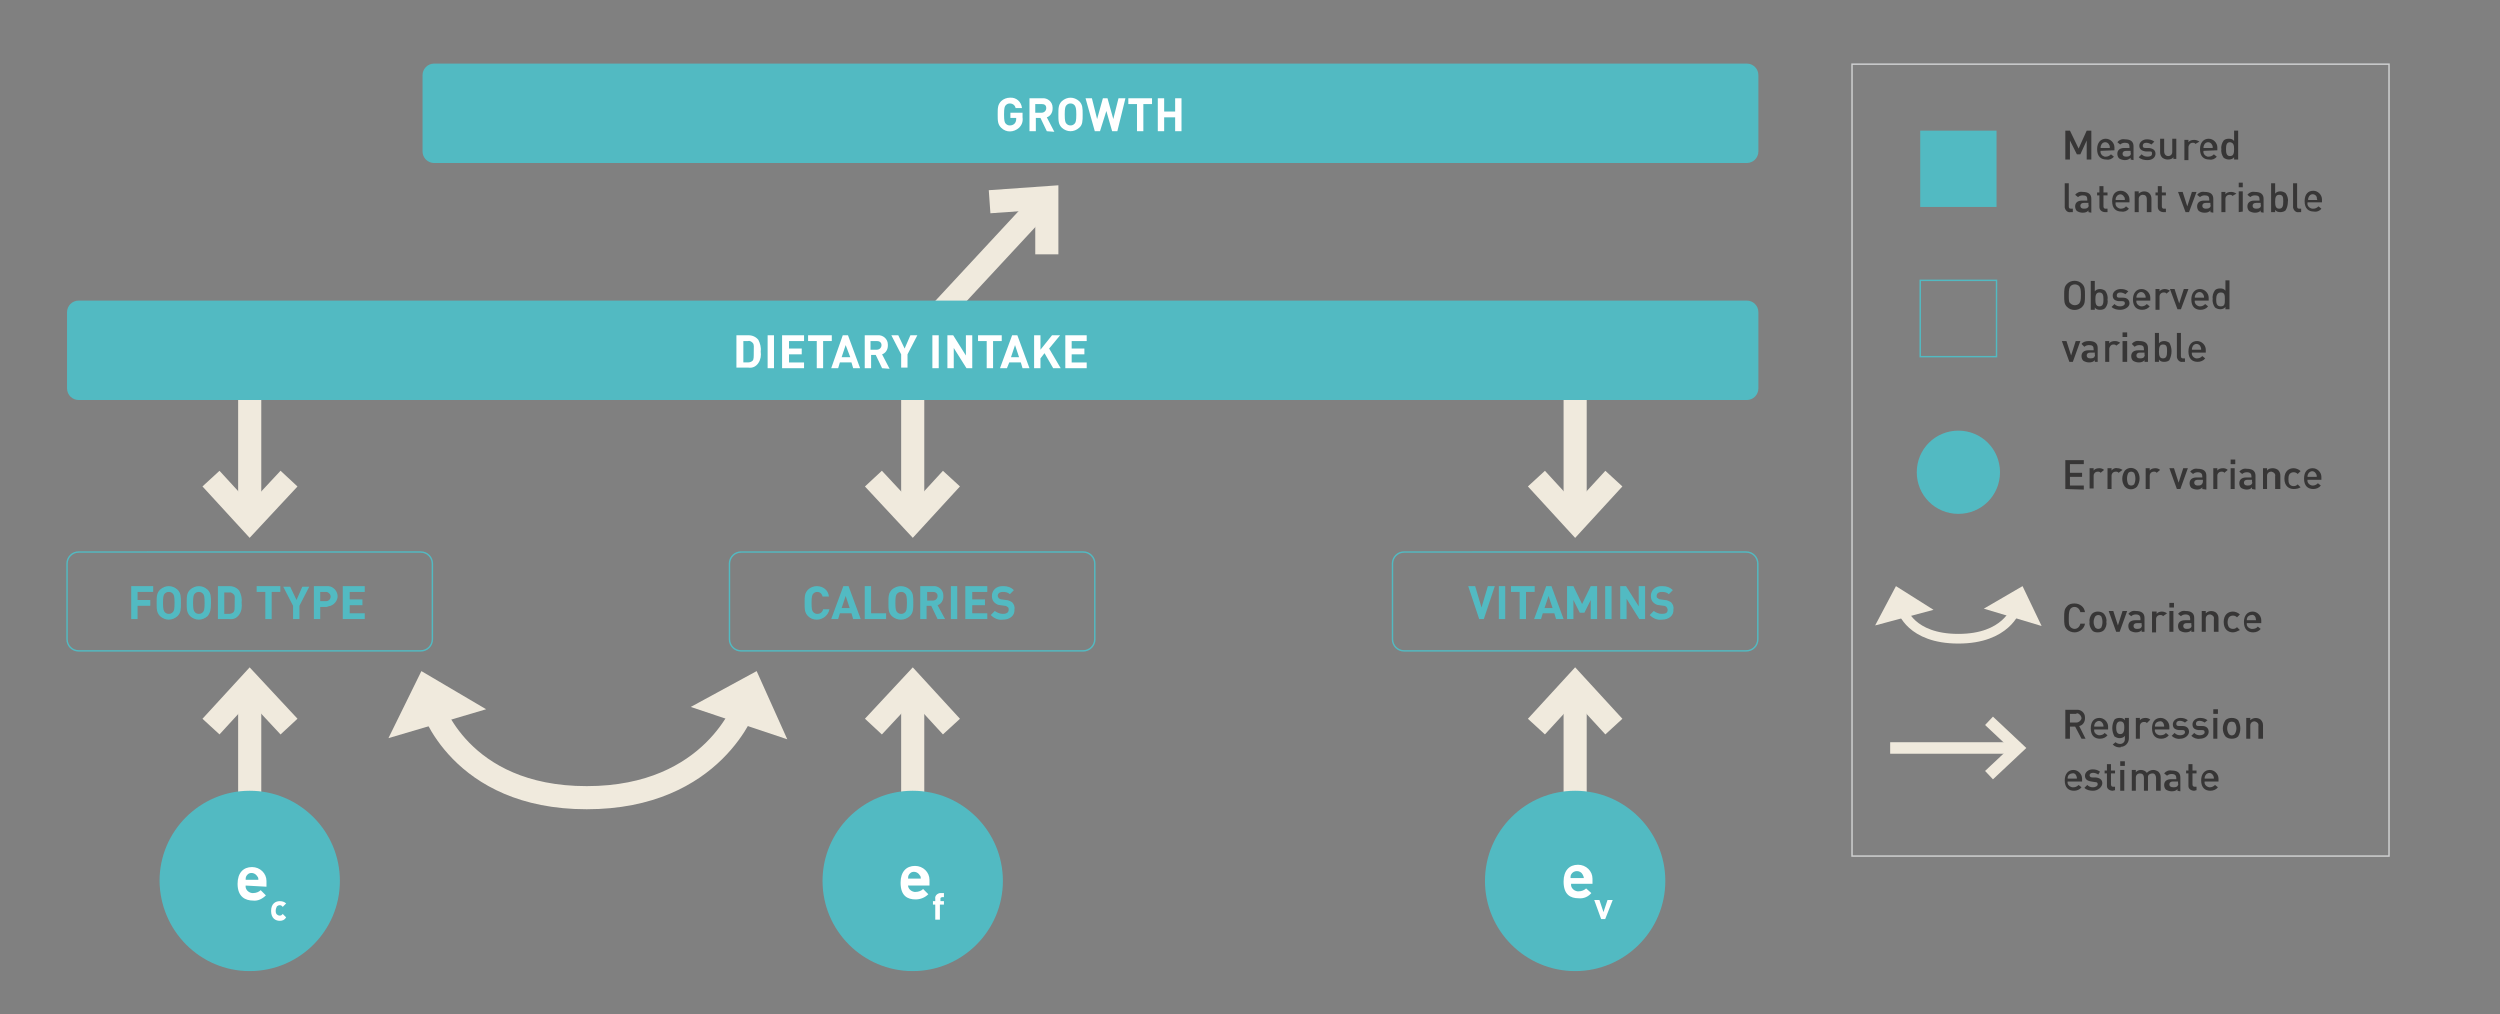 <?xml version="1.0" encoding="utf-8"?>
<!-- Generator: Adobe Illustrator 24.3.0, SVG Export Plug-In . SVG Version: 6.00 Build 0)  -->
<svg version="1.1" id="Layer_1" xmlns="http://www.w3.org/2000/svg" xmlns:xlink="http://www.w3.org/1999/xlink" x="0px" y="0px"
	 viewBox="0 0 432.5 175.5" style="enable-background:new 0 0 432.5 175.5;" xml:space="preserve">
<rect x="0" y="0" width="432.5" height="175.5" fill="#808080" stroke="none"/>
<style type="text/css">
	.st0{fill:#373636;}
	.st1{fill:#52BAC2;}
	.st2{clip-path:url(#SVGID_2_);}
	.st3{fill:none;stroke:#52BAC2;stroke-width:0.25;}
	.st4{fill:#FFFFFF;}
	.st5{clip-path:url(#SVGID_4_);}
	.st6{clip-path:url(#SVGID_6_);}
	.st7{fill:none;stroke:#F0EADD;stroke-width:4;}
	.st8{clip-path:url(#SVGID_8_);}
	.st9{fill:#F0EADD;}
	.st10{fill:none;stroke:#F0EADD;stroke-width:1.67;}
	.st11{fill:none;stroke:#F0EADD;stroke-width:1.99;}
	.st12{clip-path:url(#SVGID_10_);}
	.st13{clip-path:url(#SVGID_12_);}
	.st14{clip-path:url(#SVGID_14_);}
	.st15{clip-path:url(#SVGID_16_);}
	.st16{clip-path:url(#SVGID_18_);}
	.st17{fill:none;stroke:#D0D1D2;stroke-width:0.25;}
</style>
<path class="st0" d="M357.3,84.6v-5h3.2v0.7h-2.4v1.5h2.1v0.7h-2.1v1.5h2.4v0.7L357.3,84.6z"/>
<path class="st0" d="M363.4,81.8c-0.1-0.2-0.3-0.2-0.5-0.2c-0.4,0-0.7,0.3-0.7,0.7c0,0,0,0,0,0v2.2h-0.7V81h0.7v0.4
	c0.2-0.3,0.6-0.4,1-0.4c0.3,0,0.6,0.1,0.8,0.3L363.4,81.8z"/>
<path class="st0" d="M366.5,81.8c-0.1-0.2-0.3-0.2-0.5-0.2c-0.4,0-0.7,0.3-0.7,0.7c0,0,0,0,0,0.1v2.2h-0.7V81h0.7v0.4
	c0.2-0.3,0.6-0.5,1-0.4c0.3,0,0.6,0.1,0.9,0.3L366.5,81.8z"/>
<path class="st0" d="M369.7,84.2c-0.6,0.6-1.5,0.6-2.1,0c-0.6-0.8-0.6-1.9,0-2.8c0.6-0.6,1.5-0.6,2.1,0
	C370.3,82.2,370.3,83.3,369.7,84.2z M369.2,81.8c-0.1-0.1-0.3-0.2-0.5-0.2c-0.2,0-0.4,0.1-0.5,0.2c-0.3,0.6-0.3,1.4,0,2
	c0.1,0.1,0.3,0.2,0.5,0.2c0.2,0,0.4-0.1,0.5-0.2C369.5,83.2,369.5,82.4,369.2,81.8z"/>
<path class="st0" d="M373.1,81.8c-0.1-0.2-0.3-0.2-0.5-0.2c-0.4,0-0.7,0.3-0.7,0.7c0,0,0,0,0,0.1v2.2h-0.7V81h0.7v0.4
	c0.2-0.3,0.6-0.4,1-0.4c0.3,0,0.6,0.1,0.8,0.3L373.1,81.8z"/>
<path class="st0" d="M377.2,84.6h-0.6l-1.3-3.6h0.8l0.8,2.5l0.8-2.5h0.8L377.2,84.6z"/>
<path class="st0" d="M381,84.6v-0.3c-0.2,0.3-0.6,0.4-0.9,0.4c-0.3,0-0.7-0.1-1-0.3c-0.2-0.2-0.3-0.5-0.3-0.8c0-0.6,0.4-1,1.2-1h1
	v-0.2c0-0.4-0.2-0.7-0.8-0.7c-0.3,0-0.6,0.1-0.8,0.3l-0.5-0.4c0.3-0.4,0.8-0.6,1.3-0.5c1,0,1.5,0.4,1.5,1.2v2.4L381,84.6z M381,83
	h-0.8c-0.4,0-0.6,0.2-0.6,0.5s0.2,0.5,0.6,0.5c0.2,0,0.5,0,0.7-0.2c0.1-0.1,0.2-0.3,0.2-0.5V83z"/>
<path class="st0" d="M384.8,81.8c-0.1-0.2-0.3-0.2-0.5-0.2c-0.4,0-0.7,0.3-0.7,0.7c0,0,0,0,0,0.1v2.2h-0.7V81h0.7v0.4
	c0.2-0.3,0.6-0.4,1-0.4c0.3,0,0.6,0.1,0.8,0.3L384.8,81.8z"/>
<path class="st0" d="M385.9,80.3v-0.8h0.8v0.8H385.9z M385.9,84.6V81h0.7v3.6L385.9,84.6z"/>
<path class="st0" d="M389.6,84.6v-0.3c-0.2,0.3-0.6,0.4-0.9,0.4c-0.3,0-0.7-0.1-1-0.3c-0.2-0.2-0.3-0.5-0.3-0.8c0-0.6,0.4-1,1.2-1
	h0.9v-0.2c0-0.4-0.2-0.7-0.8-0.7c-0.3,0-0.6,0.1-0.8,0.3l-0.5-0.4c0.3-0.4,0.8-0.6,1.3-0.5c1,0,1.5,0.4,1.5,1.2v2.4L389.6,84.6z
	 M389.6,83h-0.8c-0.4,0-0.6,0.2-0.6,0.5s0.2,0.5,0.6,0.5c0.2,0,0.5,0,0.7-0.2c0.1-0.1,0.2-0.3,0.1-0.5V83z"/>
<path class="st0" d="M393.6,84.6v-2.2c0.1-0.4-0.2-0.7-0.6-0.8c0,0-0.1,0-0.1,0c-0.4,0-0.7,0.3-0.7,0.7c0,0,0,0.1,0,0.1v2.2h-0.7V81
	h0.7v0.4c0.2-0.3,0.6-0.4,1-0.4c0.3,0,0.6,0.1,0.9,0.3c0.3,0.3,0.4,0.6,0.4,1v2.3L393.6,84.6z"/>
<path class="st0" d="M396.8,84.6c-0.8,0-1.6-0.5-1.6-1.8s0.8-1.8,1.6-1.8c0.4,0,0.9,0.2,1.2,0.5l-0.5,0.5c-0.2-0.2-0.4-0.3-0.7-0.3
	c-0.3,0-0.5,0.1-0.7,0.3c-0.2,0.3-0.2,0.6-0.2,0.9c0,0.3,0,0.6,0.2,0.9c0.2,0.2,0.4,0.3,0.7,0.3c0.3,0,0.5-0.1,0.7-0.3l0.5,0.5
	C397.7,84.5,397.3,84.6,396.8,84.6z"/>
<path class="st0" d="M399.2,83c-0.1,0.5,0.3,0.9,0.8,1c0,0,0.1,0,0.1,0c0.3,0,0.6-0.1,0.9-0.4l0.5,0.4c-0.3,0.4-0.8,0.6-1.3,0.6
	c-0.9,0-1.6-0.5-1.6-1.8c0-1.2,0.6-1.8,1.5-1.8c0.8,0,1.5,0.7,1.5,1.5c0,0.1,0,0.1,0,0.2V83H399.2z M400.7,82
	c-0.2-0.4-0.6-0.6-1-0.4c-0.2,0.1-0.3,0.2-0.4,0.4c-0.1,0.2-0.1,0.3-0.1,0.5h1.6C400.8,82.3,400.8,82.2,400.7,82z"/>
<path class="st0" d="M358.9,109.4c-0.5,0-1-0.2-1.3-0.5c-0.5-0.5-0.5-1-0.5-2s0-1.5,0.5-2c0.3-0.4,0.8-0.5,1.3-0.5
	c0.9,0,1.7,0.6,1.8,1.5h-0.8c-0.1-0.5-0.5-0.9-1-0.9c-0.3,0-0.5,0.1-0.7,0.3c-0.2,0.3-0.3,0.6-0.3,1.6s0,1.3,0.3,1.6
	c0.2,0.2,0.5,0.3,0.7,0.3c0.5,0,0.9-0.4,1-0.9h0.8C360.6,108.7,359.8,109.4,358.9,109.4z"/>
<path class="st0" d="M364,109c-0.3,0.3-0.7,0.4-1.1,0.4c-0.4,0-0.8-0.1-1-0.4c-0.3-0.4-0.5-0.9-0.4-1.4c-0.1-0.5,0.1-1,0.4-1.4
	c0.3-0.3,0.7-0.4,1-0.4c0.4,0,0.8,0.1,1.1,0.4c0.3,0.4,0.5,0.9,0.4,1.4C364.5,108.1,364.3,108.6,364,109z M363.5,106.6
	c-0.1-0.1-0.3-0.2-0.5-0.2c-0.2,0-0.4,0.1-0.5,0.2c-0.4,0.6-0.4,1.4,0,2c0.1,0.1,0.3,0.2,0.5,0.2c0.2,0,0.4-0.1,0.5-0.2
	C363.8,108,363.8,107.2,363.5,106.6z"/>
<path class="st0" d="M366.7,109.3h-0.6l-1.3-3.6h0.8l0.8,2.5l0.8-2.5h0.8L366.7,109.3z"/>
<path class="st0" d="M370.5,109.3V109c-0.2,0.3-0.6,0.4-1,0.4c-0.3,0-0.7-0.1-1-0.3c-0.2-0.2-0.3-0.5-0.3-0.8c0-0.6,0.4-1,1.2-1h0.9
	V107c0-0.4-0.2-0.7-0.8-0.7c-0.3,0-0.6,0.1-0.8,0.3l-0.5-0.4c0.3-0.4,0.8-0.6,1.3-0.5c1,0,1.5,0.4,1.5,1.2v2.4L370.5,109.3z
	 M370.5,107.8h-0.8c-0.4,0-0.6,0.2-0.6,0.5s0.2,0.5,0.6,0.5c0.2,0,0.5,0,0.7-0.2c0.1-0.2,0.2-0.3,0.1-0.5V107.8z"/>
<path class="st0" d="M374.2,106.6c-0.1-0.2-0.3-0.2-0.5-0.2c-0.4,0-0.7,0.3-0.7,0.7c0,0,0,0,0,0.1v2.2h-0.7v-3.6h0.8v0.4
	c0.2-0.3,0.6-0.4,0.9-0.4c0.3,0,0.6,0.1,0.9,0.3L374.2,106.6z"/>
<path class="st0" d="M375.3,105.1v-0.8h0.8v0.8H375.3z M375.3,109.3v-3.6h0.7v3.6H375.3z"/>
<path class="st0" d="M379.1,109.3V109c-0.2,0.3-0.6,0.4-1,0.4c-0.3,0-0.7-0.1-1-0.3c-0.2-0.2-0.3-0.5-0.3-0.8c0-0.6,0.4-1,1.2-1h0.9
	V107c0-0.4-0.2-0.7-0.8-0.7c-0.3,0-0.6,0.1-0.8,0.3l-0.5-0.4c0.3-0.4,0.8-0.6,1.3-0.5c1,0,1.5,0.4,1.5,1.2v2.4L379.1,109.3z
	 M379.1,107.8h-0.8c-0.4,0-0.6,0.2-0.6,0.5s0.2,0.5,0.6,0.5c0.2,0,0.5,0,0.7-0.2c0.1-0.1,0.2-0.3,0.1-0.5V107.8z"/>
<path class="st0" d="M383,109.3v-2.2c0.1-0.4-0.2-0.7-0.6-0.8c0,0-0.1,0-0.1,0c-0.4,0-0.7,0.3-0.7,0.7c0,0,0,0.1,0,0.1v2.2h-0.7
	v-3.6h0.7v0.4c0.5-0.5,1.3-0.5,1.8-0.1c0.3,0.3,0.4,0.6,0.4,1v2.3L383,109.3z"/>
<path class="st0" d="M386.3,109.4c-0.8,0-1.6-0.5-1.6-1.8s0.8-1.8,1.6-1.8c0.4,0,0.9,0.2,1.2,0.5l-0.5,0.5c-0.2-0.2-0.4-0.3-0.7-0.3
	c-0.3,0-0.5,0.1-0.7,0.3c-0.3,0.5-0.3,1.2,0,1.7c0.2,0.2,0.4,0.3,0.7,0.3c0.3,0,0.5-0.1,0.7-0.3l0.5,0.5
	C387.1,109.2,386.7,109.4,386.3,109.4z"/>
<path class="st0" d="M388.7,107.8c-0.1,0.5,0.3,0.9,0.8,1c0.1,0,0.1,0,0.2,0c0.3,0,0.7-0.1,0.9-0.4l0.5,0.4
	c-0.3,0.4-0.8,0.6-1.3,0.6c-0.9,0-1.6-0.5-1.6-1.8c0-1.1,0.6-1.8,1.5-1.8c0.8,0,1.5,0.7,1.5,1.5c0,0.1,0,0.1,0,0.2v0.3L388.7,107.8z
	 M390.2,106.8c-0.1-0.3-0.4-0.5-0.7-0.4c-0.3,0-0.6,0.2-0.7,0.4c-0.1,0.2-0.1,0.3-0.1,0.5h1.6C390.3,107.1,390.2,106.9,390.2,106.8
	L390.2,106.8z"/>
<path class="st0" d="M360.1,127.8l-1.1-2.1h-0.9v2.1h-0.8v-5h1.9c0.8-0.1,1.5,0.5,1.5,1.3c0,0.1,0,0.1,0,0.2c0,0.6-0.4,1.2-1,1.3
	l1.1,2.2L360.1,127.8z M359.2,123.5h-1.1v1.5h1.1c0.4,0,0.8-0.3,0.9-0.7c0-0.4-0.3-0.8-0.7-0.9C359.3,123.4,359.2,123.4,359.2,123.5
	L359.2,123.5z"/>
<path class="st0" d="M362.3,126.2c-0.1,0.5,0.3,0.9,0.8,1c0,0,0.1,0,0.1,0c0.3,0,0.7-0.1,0.9-0.4l0.5,0.4c-0.3,0.4-0.8,0.6-1.3,0.6
	c-0.9,0-1.6-0.5-1.6-1.8c0-1.2,0.6-1.8,1.5-1.8c0.8,0,1.5,0.7,1.5,1.5c0,0.1,0,0.1,0,0.2v0.3H362.3z M363.8,125.2
	c-0.2-0.4-0.6-0.6-1-0.4c-0.2,0.1-0.3,0.2-0.4,0.4c-0.1,0.2-0.1,0.3-0.1,0.5h1.6C363.9,125.5,363.9,125.4,363.8,125.2L363.8,125.2z"
	/>
<path class="st0" d="M366.8,129.3c-0.5,0-0.9-0.1-1.3-0.5l0.5-0.4c0.2,0.2,0.5,0.3,0.8,0.3c0.4,0,0.8-0.3,0.8-0.8c0,0,0-0.1,0-0.1
	v-0.5c-0.2,0.3-0.6,0.4-0.9,0.4c-0.3,0-0.6-0.1-0.9-0.3c-0.5-0.9-0.5-2,0-2.9c0.2-0.2,0.5-0.3,0.9-0.3c0.4,0,0.7,0.1,0.9,0.4v-0.4
	h0.7v3.5c0,0.8-0.6,1.5-1.4,1.5C366.9,129.3,366.8,129.3,366.8,129.3z M366.8,124.8c-0.6,0-0.7,0.6-0.7,1.1s0.1,1.1,0.7,1.1
	s0.7-0.6,0.7-1.1S367.5,124.8,366.8,124.8L366.8,124.8z"/>
<path class="st0" d="M371.4,125.1c-0.1-0.2-0.3-0.2-0.5-0.2c-0.4,0-0.7,0.3-0.7,0.7c0,0,0,0,0,0v2.2h-0.7v-3.6h0.7v0.4
	c0.2-0.3,0.6-0.4,1-0.4c0.3,0,0.6,0.1,0.8,0.3L371.4,125.1z"/>
<path class="st0" d="M372.8,126.2c-0.1,0.5,0.3,0.9,0.8,1c0.1,0,0.1,0,0.2,0c0.3,0,0.7-0.1,0.9-0.4l0.5,0.4
	c-0.3,0.4-0.8,0.6-1.3,0.6c-0.9,0-1.6-0.5-1.6-1.8c0-1.2,0.6-1.8,1.5-1.8c0.8,0,1.5,0.7,1.5,1.5c0,0.1,0,0.1,0,0.2v0.3H372.8z
	 M374.3,125.2c-0.1-0.3-0.4-0.5-0.7-0.4c-0.3,0-0.6,0.2-0.7,0.4c-0.1,0.2-0.1,0.3-0.1,0.5h1.6C374.4,125.5,374.4,125.4,374.3,125.2
	L374.3,125.2z"/>
<path class="st0" d="M377.2,127.8c-0.5,0.1-1.1-0.1-1.5-0.5l0.5-0.5c0.3,0.3,0.6,0.4,1,0.4c0.4,0,0.8-0.2,0.8-0.5s-0.1-0.4-0.5-0.4
	h-0.6c-0.7-0.1-1-0.4-1-1s0.6-1.1,1.3-1.1c0.5,0,0.9,0.1,1.3,0.4l-0.5,0.4c-0.3-0.2-0.6-0.3-0.9-0.3c-0.4,0-0.6,0.2-0.6,0.5
	s0.1,0.4,0.5,0.4h0.6c0.7,0,1.1,0.4,1.1,1S378,127.8,377.2,127.8z"/>
<path class="st0" d="M380.6,127.8c-0.5,0.1-1.1-0.1-1.5-0.5l0.5-0.5c0.3,0.3,0.6,0.4,1,0.4c0.4,0,0.8-0.2,0.8-0.5s-0.1-0.4-0.5-0.4
	h-0.6c-0.7-0.1-1-0.4-1-1s0.6-1.1,1.3-1.1c0.5,0,0.9,0.1,1.3,0.4l-0.5,0.4c-0.3-0.2-0.6-0.3-0.9-0.3c-0.4,0-0.6,0.2-0.6,0.5
	s0.1,0.4,0.5,0.4h0.6c0.7,0,1.1,0.4,1.1,1S381.5,127.8,380.6,127.8z"/>
<path class="st0" d="M382.9,123.5v-0.8h0.8v0.8H382.9z M382.9,127.8v-3.6h0.7v3.6H382.9z"/>
<path class="st0" d="M387.2,127.4c-0.3,0.3-0.7,0.4-1.1,0.4c-0.4,0-0.8-0.1-1.1-0.4c-0.6-0.8-0.6-1.9,0-2.8c0.3-0.3,0.7-0.4,1.1-0.4
	c0.4,0,0.8,0.1,1.1,0.4C387.7,125.5,387.7,126.6,387.2,127.4z M386.6,125c-0.3-0.2-0.7-0.2-1,0c-0.4,0.6-0.4,1.4,0,2
	c0.3,0.3,0.7,0.3,1,0C387,126.4,387,125.6,386.6,125z"/>
<path class="st0" d="M390.7,127.8v-2.2c0.1-0.4-0.2-0.7-0.6-0.8c0,0-0.1,0-0.1,0c-0.4,0-0.7,0.3-0.7,0.7c0,0,0,0.1,0,0.1v2.2h-0.7
	v-3.6h0.7v0.4c0.5-0.5,1.3-0.5,1.8-0.1c0.3,0.3,0.4,0.6,0.4,1v2.3L390.7,127.8z"/>
<path class="st0" d="M357.7,135.2c-0.1,0.5,0.3,0.9,0.8,1c0.1,0,0.1,0,0.2,0c0.3,0,0.6-0.1,0.9-0.4l0.5,0.4
	c-0.3,0.4-0.8,0.6-1.3,0.6c-0.9,0-1.6-0.5-1.6-1.8c0-1.1,0.6-1.8,1.5-1.8c0.8,0,1.5,0.7,1.5,1.5c0,0.1,0,0.1,0,0.2v0.3H357.7z
	 M359.2,134.2c-0.1-0.3-0.4-0.5-0.7-0.4c-0.3,0-0.6,0.2-0.7,0.4c-0.1,0.2-0.1,0.3-0.1,0.5h1.6C359.3,134.5,359.3,134.4,359.2,134.2
	L359.2,134.2z"/>
<path class="st0" d="M362.1,136.8c-0.5,0-1.1-0.1-1.5-0.5l0.5-0.5c0.3,0.3,0.6,0.4,1,0.4c0.4,0,0.8-0.2,0.8-0.5s-0.1-0.4-0.5-0.4
	l-0.6-0.1c-0.7-0.1-1.1-0.4-1.1-1s0.6-1.1,1.3-1.1c0.5,0,0.9,0.1,1.3,0.4L363,134c-0.3-0.2-0.6-0.3-0.9-0.3c-0.4,0-0.6,0.2-0.6,0.4
	s0.1,0.4,0.5,0.4h0.6c0.7,0.1,1.1,0.4,1.1,1S363,136.8,362.1,136.8z"/>
<path class="st0" d="M365.5,136.8c-0.5,0-1-0.3-1-0.8c0-0.1,0-0.1,0-0.2v-2h-0.4v-0.5h0.4v-1.1h0.7v1.1h0.7v0.5h-0.7v1.9
	c0,0.2,0.1,0.4,0.3,0.4c0,0,0.1,0,0.1,0h0.3v0.6L365.5,136.8z"/>
<path class="st0" d="M366.8,132.5v-0.8h0.8v0.8H366.8z M366.8,136.8v-3.6h0.7v3.6H366.8z"/>
<path class="st0" d="M373,136.8v-2.2c0-0.4-0.2-0.8-0.6-0.8c-0.4,0-0.8,0.2-0.8,0.6c0,0.1,0,0.1,0,0.2v2.2h-0.7v-2.2
	c0-0.6-0.3-0.8-0.7-0.8c-0.4,0-0.7,0.3-0.7,0.7c0,0,0,0.1,0,0.1v2.2h-0.7v-3.6h0.7v0.4c0.2-0.3,0.6-0.4,0.9-0.4c0.4,0,0.8,0.2,1,0.5
	c0.3-0.3,0.7-0.5,1.1-0.5c0.3,0,0.6,0.1,0.9,0.3c0.3,0.3,0.4,0.6,0.4,1v2.3L373,136.8z"/>
<path class="st0" d="M376.7,136.8v-0.3c-0.2,0.3-0.6,0.4-1,0.4c-0.3,0-0.7-0.1-1-0.3c-0.2-0.2-0.3-0.5-0.3-0.8c0-0.6,0.4-1,1.2-1
	h0.9v-0.2c0-0.4-0.2-0.7-0.8-0.7c-0.3,0-0.6,0.1-0.8,0.3l-0.5-0.4c0.3-0.4,0.8-0.6,1.3-0.5c1,0,1.5,0.4,1.5,1.2v2.4L376.7,136.8z
	 M376.7,135.2h-0.8c-0.4,0-0.6,0.2-0.6,0.5s0.2,0.5,0.7,0.5c0.2,0,0.5,0,0.7-0.2c0.1-0.2,0.2-0.3,0.1-0.5V135.2z"/>
<path class="st0" d="M379.6,136.8c-0.5,0-1-0.3-1-0.8c0-0.1,0-0.1,0-0.2v-2h-0.4v-0.5h0.4v-1.1h0.7v1.1h0.7v0.5h-0.7v1.9
	c0,0.2,0.1,0.4,0.3,0.4c0,0,0.1,0,0.1,0h0.3v0.6L379.6,136.8z"/>
<path class="st0" d="M381.4,135.2c-0.1,0.5,0.3,0.9,0.8,1c0,0,0.1,0,0.1,0c0.3,0,0.6-0.1,0.9-0.4l0.5,0.4c-0.3,0.4-0.8,0.6-1.3,0.6
	c-0.9,0-1.6-0.5-1.6-1.8c0-1.1,0.6-1.8,1.5-1.8c0.8,0,1.5,0.7,1.5,1.5c0,0.1,0,0.1,0,0.2v0.3H381.4z M382.9,134.2
	c-0.2-0.4-0.6-0.6-1-0.4c-0.2,0.1-0.3,0.2-0.4,0.4c-0.1,0.2-0.1,0.3-0.1,0.5h1.6C383,134.5,383,134.4,382.9,134.2L382.9,134.2z"/>
<path class="st0" d="M360.2,53.1c-0.7,0.7-1.9,0.7-2.6,0c-0.5-0.5-0.5-1-0.5-2s0-1.5,0.5-2c0.7-0.7,1.9-0.7,2.6,0
	c0.5,0.5,0.5,1,0.5,2S360.7,52.6,360.2,53.1z M359.7,49.5c-0.4-0.4-1.1-0.4-1.5,0c0,0,0,0,0,0c-0.2,0.3-0.3,0.5-0.3,1.5
	s0,1.3,0.3,1.5c0.4,0.4,1.1,0.4,1.5,0c0,0,0,0,0,0c0.2-0.3,0.3-0.5,0.3-1.5S359.9,49.8,359.7,49.5z"/>
<path class="st0" d="M364.2,53.3c-0.2,0.2-0.5,0.3-0.9,0.3c-0.4,0-0.7-0.1-0.9-0.4v0.4h-0.7v-5h0.7v1.8c0.2-0.3,0.6-0.4,0.9-0.4
	c0.3,0,0.6,0.1,0.9,0.3c0.3,0.4,0.5,1,0.4,1.5C364.7,52.3,364.6,52.8,364.2,53.3z M363.2,50.6c-0.6,0-0.7,0.5-0.7,1.2
	s0.1,1.2,0.7,1.2s0.7-0.5,0.7-1.2S363.8,50.6,363.2,50.6z"/>
<path class="st0" d="M366.8,53.6c-0.5,0-1.1-0.1-1.5-0.5l0.5-0.5c0.3,0.3,0.6,0.4,1,0.4c0.4,0,0.8-0.2,0.8-0.5s-0.1-0.4-0.5-0.4
	h-0.6c-0.7-0.1-1-0.4-1-1s0.6-1.1,1.4-1.1c0.5,0,0.9,0.1,1.3,0.4l-0.5,0.5c-0.3-0.2-0.6-0.3-0.9-0.3c-0.4,0-0.6,0.2-0.6,0.5
	s0.1,0.4,0.5,0.4h0.6c0.7,0,1.1,0.4,1.1,1S367.6,53.6,366.8,53.6z"/>
<path class="st0" d="M369.6,52c-0.1,0.5,0.3,0.9,0.8,1c0,0,0.1,0,0.1,0c0.3,0,0.6-0.1,0.9-0.4l0.5,0.4c-0.3,0.4-0.8,0.6-1.3,0.6
	c-0.9,0-1.6-0.5-1.6-1.8c0-1.1,0.6-1.8,1.5-1.8c0.8,0,1.5,0.7,1.5,1.5c0,0.1,0,0.1,0,0.2V52H369.6z M371.1,51
	c-0.2-0.4-0.6-0.6-1-0.4c-0.2,0.1-0.3,0.2-0.4,0.4c-0.1,0.2-0.1,0.3-0.1,0.5h1.6C371.2,51.3,371.2,51.2,371.1,51z"/>
<path class="st0" d="M374.8,50.8c-0.1-0.2-0.3-0.2-0.5-0.2c-0.4,0-0.7,0.3-0.7,0.7c0,0,0,0,0,0.1v2.2h-0.7V50h0.7v0.4
	c0.2-0.3,0.6-0.4,0.9-0.4c0.3,0,0.6,0.1,0.9,0.3L374.8,50.8z"/>
<path class="st0" d="M377.3,53.5h-0.6l-1.3-3.5h0.8l0.8,2.5l0.8-2.5h0.8L377.3,53.5z"/>
<path class="st0" d="M379.7,52c-0.1,0.5,0.3,0.9,0.8,1c0,0,0.1,0,0.1,0c0.3,0,0.6-0.1,0.9-0.4l0.5,0.4c-0.3,0.4-0.8,0.6-1.3,0.6
	c-0.9,0-1.6-0.5-1.6-1.8c0-1.1,0.6-1.8,1.5-1.8c0.8,0,1.5,0.7,1.5,1.5c0,0.1,0,0.1,0,0.2V52H379.7z M381.2,51
	c-0.2-0.4-0.6-0.6-1-0.4c-0.2,0.1-0.3,0.2-0.4,0.4c-0.1,0.2-0.1,0.3-0.1,0.5h1.6C381.3,51.3,381.3,51.2,381.2,51z"/>
<path class="st0" d="M385,53.5v-0.4c-0.2,0.3-0.6,0.4-0.9,0.4c-0.3,0-0.6-0.1-0.9-0.3c-0.3-0.4-0.5-1-0.4-1.5
	c-0.1-0.5,0.1-1.1,0.4-1.5c0.2-0.2,0.5-0.3,0.9-0.3c0.4,0,0.7,0.1,0.9,0.4v-1.8h0.7v5L385,53.5z M384.2,50.6c-0.6,0-0.8,0.5-0.8,1.2
	s0.1,1.2,0.8,1.2s0.7-0.5,0.7-1.2S384.9,50.6,384.2,50.6z"/>
<path class="st0" d="M358.6,62.6H358l-1.3-3.6h0.8l0.8,2.5l0.8-2.5h0.8L358.6,62.6z"/>
<path class="st0" d="M362.4,62.6v-0.3c-0.2,0.3-0.6,0.4-1,0.4c-0.3,0-0.7-0.1-1-0.3c-0.2-0.2-0.3-0.5-0.3-0.8c0-0.6,0.4-1,1.2-1h0.9
	v-0.2c0-0.5-0.2-0.7-0.8-0.7c-0.3,0-0.6,0.1-0.8,0.3l-0.5-0.5c0.3-0.4,0.8-0.5,1.3-0.5c1,0,1.5,0.4,1.5,1.2v2.4L362.4,62.6z
	 M362.4,61h-0.8c-0.4,0-0.6,0.2-0.6,0.5s0.2,0.5,0.6,0.5c0.2,0,0.5,0,0.7-0.2c0.1-0.2,0.2-0.3,0.1-0.5V61z"/>
<path class="st0" d="M366.1,59.8c-0.1-0.2-0.3-0.2-0.5-0.2c-0.4,0-0.7,0.4-0.7,0.8c0,0,0,0,0,0v2.2h-0.7V59h0.7v0.4
	c0.2-0.3,0.6-0.4,1-0.4c0.3,0,0.6,0.1,0.9,0.3L366.1,59.8z"/>
<path class="st0" d="M367.2,58.3v-0.8h0.8v0.8H367.2z M367.2,62.6V59h0.8v3.6L367.2,62.6z"/>
<path class="st0" d="M371,62.6v-0.3c-0.2,0.3-0.6,0.4-1,0.4c-0.3,0-0.7-0.1-1-0.3c-0.2-0.2-0.3-0.5-0.3-0.8c0-0.6,0.4-1,1.2-1h1
	v-0.2c0-0.5-0.2-0.7-0.8-0.7c-0.3,0-0.6,0.1-0.8,0.3l-0.5-0.5c0.3-0.4,0.8-0.6,1.3-0.5c1,0,1.5,0.4,1.5,1.2v2.4L371,62.6z M371,61
	h-0.8c-0.4,0-0.6,0.2-0.6,0.5s0.2,0.5,0.6,0.5c0.2,0,0.5,0,0.7-0.2c0.1-0.2,0.2-0.3,0.1-0.5V61z"/>
<path class="st0" d="M375.3,62.3c-0.2,0.2-0.5,0.3-0.9,0.3c-0.4,0-0.7-0.1-0.9-0.4v0.4h-0.7v-5h0.7v1.8c0.2-0.3,0.6-0.4,0.9-0.4
	c0.3,0,0.6,0.1,0.9,0.3C375.8,60.2,375.8,61.3,375.3,62.3L375.3,62.3z M374.2,59.6c-0.6,0-0.7,0.5-0.7,1.2s0.1,1.2,0.7,1.2
	s0.7-0.5,0.7-1.2S374.9,59.6,374.2,59.6z"/>
<path class="st0" d="M377.6,62.6c-0.5,0.1-0.9-0.3-1-0.8c0-0.1,0-0.1,0-0.2v-4h0.7v4c0,0.3,0.1,0.4,0.4,0.4h0.3v0.6L377.6,62.6z"/>
<path class="st0" d="M379.2,61c-0.1,0.5,0.3,0.9,0.7,1c0.1,0,0.1,0,0.2,0c0.3,0,0.6-0.1,0.9-0.4l0.5,0.4c-0.3,0.4-0.8,0.6-1.3,0.6
	c-0.9,0-1.6-0.5-1.6-1.8c0-1.2,0.6-1.8,1.5-1.8c0.8,0,1.5,0.7,1.5,1.5c0,0.1,0,0.1,0,0.2V61H379.2z M380.7,60
	c-0.1-0.3-0.4-0.5-0.7-0.5c-0.3,0-0.6,0.2-0.7,0.5c-0.1,0.2-0.1,0.3-0.1,0.5h1.6C380.8,60.3,380.8,60.2,380.7,60z"/>
<path class="st0" d="M361,27.6v-3.3l-1.1,2.4h-0.6l-1.2-2.4v3.3h-0.8v-5h0.8l1.5,3.1l1.4-3.1h0.8v5H361z"/>
<path class="st0" d="M363.4,26.1c-0.1,0.5,0.3,0.9,0.7,1c0.1,0,0.1,0,0.2,0c0.3,0,0.6-0.1,0.9-0.4l0.5,0.4c-0.3,0.4-0.8,0.6-1.3,0.5
	c-0.9,0-1.6-0.5-1.6-1.8c0-1.1,0.6-1.8,1.5-1.8c0.8,0,1.5,0.7,1.5,1.5c0,0.1,0,0.1,0,0.2v0.3L363.4,26.1z M364.9,25.1
	c-0.1-0.3-0.4-0.5-0.7-0.5c-0.3,0-0.6,0.2-0.7,0.5c-0.1,0.2-0.1,0.3-0.1,0.5h1.6C365,25.4,365,25.2,364.9,25.1L364.9,25.1z"/>
<path class="st0" d="M368.6,27.6v-0.3c-0.3,0.3-0.6,0.4-1,0.4c-0.3,0-0.7-0.1-1-0.3c-0.2-0.2-0.3-0.5-0.3-0.8c0-0.6,0.4-1,1.2-1h0.9
	v-0.2c0-0.5-0.2-0.7-0.8-0.7c-0.3,0-0.6,0.1-0.8,0.3l-0.5-0.4c0.3-0.4,0.8-0.6,1.3-0.5c1,0,1.5,0.4,1.5,1.2v2.4L368.6,27.6z
	 M368.6,26.1h-0.8c-0.4,0-0.6,0.2-0.6,0.5s0.2,0.5,0.6,0.5c0.2,0,0.5,0,0.7-0.2c0.1-0.1,0.2-0.3,0.1-0.5V26.1z"/>
<path class="st0" d="M371.5,27.7c-0.5,0-1.1-0.1-1.5-0.5l0.5-0.5c0.3,0.3,0.6,0.4,1,0.4c0.4,0,0.8-0.1,0.8-0.5s-0.1-0.4-0.5-0.4
	l-0.6,0c-0.7-0.1-1.1-0.4-1.1-1s0.6-1.1,1.3-1.1c0.5,0,0.9,0.1,1.3,0.4l-0.5,0.5c-0.3-0.2-0.6-0.3-0.9-0.3c-0.4,0-0.6,0.2-0.6,0.5
	s0.1,0.4,0.5,0.4h0.6c0.7,0.1,1.1,0.4,1.1,1S372.4,27.7,371.5,27.7z"/>
<path class="st0" d="M376,27.6v-0.4c-0.2,0.3-0.6,0.4-1,0.4c-0.3,0-0.6-0.1-0.9-0.3c-0.3-0.3-0.4-0.6-0.4-1v-2.3h0.7v2.2
	c0,0.5,0.3,0.8,0.7,0.8c0.4,0,0.7-0.3,0.7-0.7c0,0,0-0.1,0-0.1v-2.2h0.7v3.5H376z"/>
<path class="st0" d="M379.8,24.9c-0.1-0.2-0.3-0.2-0.5-0.2c-0.4,0-0.7,0.4-0.7,0.8c0,0,0,0,0,0v2.2h-0.7v-3.5h0.7v0.4
	c0.2-0.3,0.6-0.4,1-0.4c0.3,0,0.6,0.1,0.9,0.3L379.8,24.9z"/>
<path class="st0" d="M381.2,26.1c-0.1,0.5,0.3,0.9,0.7,1c0.1,0,0.1,0,0.2,0c0.3,0,0.6-0.1,0.9-0.4l0.5,0.4c-0.3,0.4-0.8,0.6-1.3,0.5
	c-0.9,0-1.6-0.5-1.6-1.8c0-1.1,0.6-1.8,1.5-1.8c0.8,0,1.5,0.7,1.5,1.5c0,0.1,0,0.1,0,0.2v0.3L381.2,26.1z M382.7,25.1
	c-0.1-0.3-0.4-0.5-0.7-0.5c-0.3,0-0.6,0.2-0.7,0.5c-0.1,0.2-0.1,0.3-0.1,0.5h1.6C382.8,25.4,382.8,25.2,382.7,25.1L382.7,25.1z"/>
<path class="st0" d="M386.5,27.6v-0.4c-0.2,0.3-0.6,0.4-0.9,0.4c-0.3,0-0.6-0.1-0.9-0.3c-0.3-0.4-0.5-1-0.4-1.5
	c-0.1-0.5,0.1-1.1,0.4-1.5c0.2-0.2,0.5-0.3,0.9-0.3c0.4,0,0.7,0.1,0.9,0.4v-1.8h0.7v5L386.5,27.6z M385.8,24.6
	c-0.6,0-0.7,0.5-0.7,1.2s0.1,1.2,0.7,1.2s0.7-0.5,0.7-1.2S386.4,24.7,385.8,24.6L385.8,24.6z"/>
<path class="st0" d="M358.2,36.7c-0.5,0.1-0.9-0.3-1-0.8c0-0.1,0-0.1,0-0.2v-4h0.7v4c0,0.3,0.1,0.4,0.4,0.4h0.3v0.6L358.2,36.7z"/>
<path class="st0" d="M361.3,36.7v-0.3c-0.2,0.3-0.6,0.4-1,0.4c-0.3,0-0.7-0.1-1-0.3c-0.2-0.2-0.3-0.5-0.3-0.8c0-0.6,0.4-1,1.2-1h0.9
	v-0.2c0-0.5-0.2-0.7-0.8-0.7c-0.3,0-0.6,0.1-0.8,0.3l-0.5-0.4c0.3-0.4,0.8-0.6,1.3-0.5c1,0,1.5,0.4,1.5,1.2v2.4L361.3,36.7z
	 M361.3,35.1h-0.8c-0.4,0-0.6,0.2-0.6,0.5s0.2,0.5,0.6,0.5c0.2,0,0.5,0,0.7-0.2c0.1-0.1,0.2-0.3,0.1-0.5V35.1z"/>
<path class="st0" d="M364.2,36.7c-0.5,0-1-0.3-1-0.9c0,0,0-0.1,0-0.1v-1.9h-0.4v-0.5h0.4v-1.1h0.7v1.1h0.7v0.5h-0.7v1.9
	c0,0.2,0.1,0.4,0.3,0.4c0,0,0.1,0,0.1,0h0.3v0.6H364.2z"/>
<path class="st0" d="M366,35.1c-0.1,0.5,0.3,0.9,0.8,1c0,0,0.1,0,0.1,0c0.3,0,0.7-0.1,0.9-0.4l0.5,0.4c-0.3,0.4-0.8,0.6-1.3,0.5
	c-0.9,0-1.6-0.5-1.6-1.8c0-1.2,0.6-1.8,1.5-1.8c0.8,0,1.5,0.7,1.5,1.5c0,0.1,0,0.1,0,0.2v0.3H366z M367.5,34.1
	c-0.2-0.4-0.6-0.6-1-0.4c-0.2,0.1-0.3,0.2-0.4,0.4c-0.1,0.2-0.1,0.3-0.1,0.5h1.6C367.6,34.4,367.6,34.2,367.5,34.1L367.5,34.1z"/>
<path class="st0" d="M371.4,36.7v-2.2c0-0.6-0.3-0.8-0.7-0.8c-0.4,0-0.7,0.3-0.7,0.7c0,0,0,0.1,0,0.1v2.2h-0.7v-3.6h0.7v0.4
	c0.5-0.5,1.3-0.5,1.8-0.1c0.3,0.3,0.4,0.6,0.4,1v2.3L371.4,36.7z"/>
<path class="st0" d="M374.3,36.7c-0.5,0-1-0.3-1-0.9c0,0,0-0.1,0-0.1v-1.9h-0.4v-0.5h0.4v-1.1h0.7v1.1h0.7v0.5H374v1.9
	c0,0.2,0.1,0.4,0.3,0.4c0,0,0.1,0,0.1,0h0.3v0.6H374.3z"/>
<path class="st0" d="M378.7,36.7h-0.6l-1.3-3.5h0.8l0.8,2.5l0.8-2.5h0.8L378.7,36.7z"/>
<path class="st0" d="M382.4,36.7v-0.3c-0.2,0.3-0.6,0.4-1,0.4c-0.4,0-0.7-0.1-1-0.3c-0.2-0.2-0.3-0.5-0.3-0.8c0-0.6,0.4-1,1.2-1h0.9
	v-0.2c0-0.5-0.2-0.7-0.8-0.7c-0.3,0-0.6,0.1-0.8,0.3l-0.5-0.4c0.3-0.4,0.8-0.6,1.3-0.5c1,0,1.5,0.4,1.5,1.2v2.4L382.4,36.7z
	 M382.4,35.1h-0.8c-0.4,0-0.6,0.2-0.6,0.5s0.2,0.5,0.6,0.5c0.2,0,0.5,0,0.7-0.2c0.1-0.1,0.2-0.3,0.1-0.5V35.1z"/>
<path class="st0" d="M386.2,33.9c-0.1-0.2-0.3-0.2-0.5-0.2c-0.4,0-0.7,0.3-0.7,0.7c0,0,0,0,0,0.1v2.2h-0.7v-3.5h0.7v0.4
	c0.2-0.3,0.6-0.4,1-0.4c0.3,0,0.6,0.1,0.9,0.3L386.2,33.9z"/>
<path class="st0" d="M387.3,32.4v-0.8h0.7v0.8H387.3z M387.3,36.7v-3.6h0.7v3.5L387.3,36.7z"/>
<path class="st0" d="M391.1,36.7v-0.3c-0.2,0.3-0.6,0.4-1,0.4c-0.3,0-0.7-0.1-1-0.3c-0.2-0.2-0.3-0.5-0.3-0.8c0-0.6,0.4-1,1.2-1h0.9
	v-0.2c0-0.5-0.2-0.7-0.8-0.7c-0.3,0-0.6,0.1-0.8,0.3l-0.5-0.4c0.3-0.4,0.8-0.6,1.3-0.5c1,0,1.5,0.4,1.5,1.2v2.4L391.1,36.7z
	 M391.1,35.1h-0.8c-0.4,0-0.6,0.2-0.6,0.5s0.2,0.5,0.6,0.5c0.2,0,0.5,0,0.7-0.2c0.1-0.1,0.2-0.3,0.1-0.5V35.1z"/>
<path class="st0" d="M395.4,36.4c-0.2,0.2-0.6,0.3-0.9,0.3c-0.4,0-0.7-0.1-0.9-0.4v0.4h-0.7v-5h0.7v1.8c0.2-0.3,0.6-0.4,0.9-0.4
	c0.3,0,0.6,0.1,0.9,0.3c0.3,0.4,0.5,1,0.4,1.5C395.8,35.4,395.7,35.9,395.4,36.4z M394.3,33.7c-0.6,0-0.7,0.5-0.7,1.2
	s0.1,1.2,0.7,1.2s0.7-0.5,0.7-1.2S395,33.7,394.3,33.7z"/>
<path class="st0" d="M397.7,36.7c-0.5,0.1-0.9-0.3-1-0.8c0-0.1,0-0.1,0-0.2v-4h0.7v4c0,0.3,0.1,0.4,0.4,0.4h0.3v0.6L397.7,36.7z"/>
<path class="st0" d="M399.2,35.1c-0.1,0.5,0.3,0.9,0.8,1c0.1,0,0.1,0,0.2,0c0.3,0,0.6-0.1,0.9-0.4l0.5,0.4c-0.3,0.4-0.8,0.6-1.3,0.5
	c-0.9,0-1.6-0.5-1.6-1.8c0-1.2,0.6-1.8,1.5-1.8c0.8,0,1.5,0.7,1.5,1.5c0,0.1,0,0.1,0,0.2v0.3H399.2z M400.8,34.1
	c-0.1-0.3-0.4-0.5-0.7-0.5c-0.3,0-0.6,0.2-0.7,0.5c-0.1,0.2-0.1,0.3-0.1,0.5h1.6C400.8,34.4,400.8,34.2,400.8,34.1L400.8,34.1z"/>
<path class="st1" d="M23.8,102.4v1.4H26v1h-2.2v2.3h-1.1v-5.7h3.8v1L23.8,102.4z"/>
<path class="st1" d="M30.7,106.6c-0.9,0.8-2.1,0.8-3,0c-0.6-0.6-0.6-1.2-0.6-2.3s0-1.7,0.6-2.3c0.9-0.8,2.1-0.8,3,0
	c0.6,0.6,0.6,1.2,0.6,2.3S31.3,106,30.7,106.6z M29.9,102.7c-0.2-0.2-0.4-0.3-0.7-0.3c-0.3,0-0.5,0.1-0.7,0.3
	c-0.2,0.2-0.3,0.5-0.3,1.6s0.1,1.3,0.3,1.6c0.2,0.2,0.4,0.3,0.7,0.3c0.3,0,0.5-0.1,0.7-0.3c0.2-0.2,0.3-0.5,0.3-1.6
	S30.1,102.9,29.9,102.7z"/>
<path class="st1" d="M35.9,106.6c-0.9,0.8-2.1,0.8-3,0c-0.6-0.6-0.6-1.2-0.6-2.3s0-1.7,0.6-2.3c0.9-0.8,2.1-0.8,3,0
	c0.6,0.6,0.6,1.2,0.6,2.3S36.4,106,35.9,106.6z M35.1,102.7c-0.2-0.2-0.4-0.3-0.7-0.3c-0.3,0-0.5,0.1-0.7,0.3
	c-0.2,0.2-0.3,0.5-0.3,1.6s0.1,1.3,0.3,1.6c0.2,0.2,0.4,0.3,0.7,0.3c0.3,0,0.5-0.1,0.7-0.3c0.2-0.2,0.3-0.5,0.3-1.6
	S35.3,102.9,35.1,102.7z"/>
<path class="st1" d="M41.4,106.3c-0.4,0.6-1,0.9-1.7,0.8h-2v-5.7h2c0.7,0,1.3,0.3,1.7,0.8c0.3,0.6,0.5,1.3,0.4,2
	C41.9,105,41.8,105.7,41.4,106.3z M40.4,102.8c-0.2-0.2-0.5-0.4-0.8-0.3h-0.8v3.7h0.8c0.3,0,0.6-0.1,0.8-0.3
	c0.2-0.2,0.2-0.6,0.2-1.5S40.7,103,40.4,102.8L40.4,102.8z"/>
<path class="st1" d="M47,102.4v4.7h-1.1v-4.7h-1.5v-1h4.1v1H47z"/>
<path class="st1" d="M51.8,104.8v2.3h-1.1v-2.3l-1.7-3.3h1.2l1.1,2.3l1-2.3h1.2L51.8,104.8z"/>
<path class="st1" d="M56.5,105h-1.1v2.1h-1.1v-5.7h2.2c1-0.1,1.8,0.7,1.9,1.6s-0.7,1.8-1.6,1.9C56.6,105,56.5,105,56.5,105z
	 M56.4,102.4h-1v1.6h1c0.4,0,0.8-0.3,0.8-0.8C57.2,102.8,56.8,102.4,56.4,102.4C56.4,102.4,56.4,102.4,56.4,102.4z"/>
<path class="st1" d="M59.3,107.1v-5.7h3.8v1h-2.6v1.3h2.2v1h-2.2v1.4h2.6v1L59.3,107.1z"/>
<g>
	<defs>
		<rect id="SVGID_1_" x="2.5" y="4" width="413.5" height="164"/>
	</defs>
	<clipPath id="SVGID_2_">
		<use xlink:href="#SVGID_1_"  style="overflow:visible;"/>
	</clipPath>
	<g class="st2">
		<path class="st3" d="M13.6,95.5c-1.1,0-2,0.9-2,2v13.1c0,1.1,0.9,2,2,2h59.2c1.1,0,2-0.9,2-2V97.5c0-1.1-0.9-2-2-2H13.6z"/>
		<path class="st1" d="M75.1,11c-1.1,0-2,0.9-2,2v13.2c0,1.1,0.9,2,2,2h227.1c1.1,0,2-0.9,2-2V13c0-1.1-0.9-2-2-2H75.1z"/>
	</g>
</g>
<path class="st4" d="M176.3,22.1c-0.9,0.8-2.2,0.9-3.1,0c-0.6-0.6-0.6-1.2-0.6-2.3s0-1.7,0.6-2.3c0.4-0.4,1-0.6,1.5-0.6
	c1.1-0.1,2,0.7,2.1,1.8h-1.1c-0.1-0.5-0.5-0.8-1-0.8c-0.3,0-0.5,0.1-0.7,0.3c-0.2,0.2-0.3,0.5-0.3,1.6s0.1,1.4,0.3,1.6
	c0.2,0.2,0.4,0.3,0.7,0.3c0.3,0,0.6-0.1,0.8-0.3c0.2-0.2,0.3-0.5,0.3-0.8v-0.2h-1v-0.9h2.1v0.8C177,21,176.8,21.6,176.3,22.1z"/>
<path class="st4" d="M181.1,22.7l-1.1-2.3h-0.8v2.3h-1.1V17h2.2c0.9-0.1,1.8,0.6,1.8,1.6c0,0.1,0,0.1,0,0.2c0,0.7-0.4,1.3-1,1.5
	l1.3,2.5L181.1,22.7z M180.2,18h-1.1v1.5h1.1c0.4,0,0.8-0.3,0.8-0.8S180.7,18,180.2,18z"/>
<path class="st4" d="M186.7,22.1c-0.9,0.8-2.1,0.8-3,0c-0.6-0.6-0.6-1.2-0.6-2.3s0-1.7,0.6-2.3c0.9-0.8,2.1-0.8,3,0
	c0.6,0.6,0.6,1.2,0.6,2.3S187.3,21.6,186.7,22.1z M185.9,18.2c-0.2-0.2-0.4-0.3-0.7-0.3c-0.3,0-0.5,0.1-0.7,0.3
	c-0.2,0.2-0.3,0.5-0.3,1.6s0.1,1.4,0.3,1.6c0.2,0.2,0.4,0.3,0.7,0.3c0.3,0,0.5-0.1,0.7-0.3c0.2-0.2,0.3-0.5,0.3-1.6
	S186.1,18.5,185.9,18.2L185.9,18.2z"/>
<path class="st4" d="M193.3,22.7h-0.9l-1-3.5l-1.1,3.5h-0.9l-1.6-5.7h1.1l0.9,3.6l1-3.6h0.8l1,3.6l0.9-3.6h1.2L193.3,22.7z"/>
<path class="st4" d="M197.8,18v4.7h-1.1V18h-1.5v-1h4.1v1H197.8z"/>
<path class="st4" d="M203.3,22.7v-2.4h-1.9v2.4h-1.1V17h1.1v2.3h1.9V17h1.1v5.7L203.3,22.7z"/>
<path class="st1" d="M141.3,107.2c-0.6,0-1.1-0.2-1.5-0.6c-0.6-0.6-0.6-1.2-0.6-2.3s0-1.7,0.6-2.3c0.4-0.4,1-0.6,1.5-0.6
	c1.1,0,2,0.7,2.1,1.8h-1.1c-0.1-0.5-0.5-0.8-0.9-0.8c-0.3,0-0.5,0.1-0.7,0.3c-0.2,0.2-0.3,0.5-0.3,1.6s0.1,1.4,0.3,1.6
	c0.2,0.2,0.4,0.3,0.7,0.3c0.5,0,0.9-0.3,1-0.8h1.1C143.3,106.4,142.4,107.2,141.3,107.2z"/>
<path class="st1" d="M147.6,107.1l-0.3-1h-2l-0.3,1h-1.2l2.1-5.7h0.9l2.1,5.7H147.6z M146.3,103.1l-0.7,2.1h1.4L146.3,103.1z"/>
<path class="st1" d="M149.6,107.1v-5.7h1.1v4.7h2.6v1L149.6,107.1z"/>
<path class="st1" d="M157.4,106.6c-0.9,0.8-2.2,0.8-3.1,0c-0.6-0.6-0.6-1.2-0.6-2.3s0-1.7,0.6-2.3c0.9-0.8,2.2-0.8,3.1,0
	c0.6,0.6,0.6,1.2,0.6,2.3S158,106,157.4,106.6z M156.6,102.7c-0.2-0.2-0.4-0.3-0.7-0.3c-0.3,0-0.5,0.1-0.7,0.3
	c-0.2,0.2-0.3,0.5-0.3,1.6s0.1,1.4,0.3,1.6c0.2,0.2,0.4,0.3,0.7,0.3c0.3,0,0.5-0.1,0.7-0.3c0.2-0.2,0.3-0.5,0.3-1.6
	S156.8,102.9,156.6,102.7z"/>
<path class="st1" d="M162.2,107.1l-1.1-2.3h-0.8v2.3h-1.1v-5.7h2.2c0.9-0.1,1.8,0.6,1.8,1.6c0,0.1,0,0.1,0,0.2c0,0.7-0.4,1.3-1,1.5
	l1.3,2.4L162.2,107.1z M161.4,102.4h-1v1.5h1c0.4,0,0.8-0.3,0.8-0.8S161.8,102.4,161.4,102.4z"/>
<path class="st1" d="M164.5,107.1v-5.7h1.1v5.7H164.5z"/>
<path class="st1" d="M167,107.1v-5.7h3.8v1h-2.6v1.3h2.2v1h-2.2v1.4h2.6v1L167,107.1z"/>
<path class="st1" d="M173.5,107.2c-0.8,0.1-1.5-0.2-2.1-0.8l0.7-0.7c0.4,0.3,0.9,0.5,1.4,0.5c0.7,0,1-0.3,1-0.7c0-0.2,0-0.4-0.2-0.5
	c-0.1-0.1-0.3-0.2-0.5-0.2l-0.7-0.1c-0.4,0-0.8-0.2-1.1-0.5c-0.3-0.3-0.4-0.7-0.4-1.1c0-1,0.8-1.7,1.8-1.7c0.1,0,0.2,0,0.2,0
	c0.7,0,1.3,0.2,1.8,0.7l-0.7,0.7c-0.3-0.3-0.7-0.4-1.2-0.4c-0.6,0-0.9,0.3-0.9,0.7c0,0.1,0.1,0.3,0.2,0.4c0.1,0.1,0.3,0.2,0.5,0.2
	l0.7,0.1c0.4,0,0.8,0.2,1.1,0.4c0.3,0.3,0.5,0.8,0.4,1.2C175.6,106.5,174.7,107.2,173.5,107.2z"/>
<g>
	<defs>
		<rect id="SVGID_3_" x="2.5" y="4" width="413.5" height="164"/>
	</defs>
	<clipPath id="SVGID_4_">
		<use xlink:href="#SVGID_3_"  style="overflow:visible;"/>
	</clipPath>
	<g class="st5">
		<path class="st3" d="M128.2,95.5c-1.1,0-2,0.9-2,2v13.1c0,1.1,0.9,2,2,2h59.2c1.1,0,2-0.9,2-2V97.5c0-1.1-0.9-2-2-2H128.2z"/>
	</g>
</g>
<path class="st1" d="M256.7,107.1h-0.8l-1.9-5.7h1.2l1.1,3.7l1.1-3.7h1.2L256.7,107.1z"/>
<path class="st1" d="M259.3,107.1v-5.7h1.1v5.7H259.3z"/>
<path class="st1" d="M264,102.4v4.7h-1.1v-4.7h-1.5v-1h4.1v1H264z"/>
<path class="st1" d="M269.2,107.1l-0.3-1h-2l-0.3,1h-1.2l2.1-5.7h0.9l2.1,5.7H269.2z M267.9,103.1l-0.7,2.1h1.4L267.9,103.1z"/>
<path class="st1" d="M275.2,107.1v-3.3l-1.1,2.2h-0.8l-1.1-2.2v3.3h-1.1v-5.7h1.1l1.5,3.1l1.5-3.1h1.1v5.7L275.2,107.1z"/>
<path class="st1" d="M277.7,107.1v-5.7h1.1v5.7H277.7z"/>
<path class="st1" d="M283.6,107.1l-2.2-3.5v3.5h-1.1v-5.7h1l2.2,3.5v-3.5h1.1v5.7H283.6z"/>
<path class="st1" d="M287.5,107.2c-0.8,0.1-1.5-0.2-2.1-0.8l0.7-0.7c0.4,0.3,0.9,0.5,1.4,0.5c0.7,0,1-0.2,1-0.7
	c0-0.2-0.1-0.3-0.2-0.5c-0.1-0.1-0.3-0.2-0.5-0.2l-0.7-0.1c-0.4,0-0.8-0.2-1.1-0.5c-0.3-0.3-0.4-0.7-0.4-1.1c0-1,0.8-1.7,1.8-1.7
	c0.1,0,0.2,0,0.2,0c0.7,0,1.3,0.2,1.8,0.7l-0.7,0.7c-0.3-0.3-0.7-0.4-1.2-0.4c-0.6,0-0.9,0.3-0.9,0.7c0,0.2,0,0.3,0.2,0.4
	c0.1,0.1,0.3,0.2,0.5,0.2l0.7,0.1c0.4,0,0.8,0.2,1.1,0.4c0.3,0.3,0.5,0.8,0.4,1.2C289.6,106.5,288.7,107.2,287.5,107.2z"/>
<g>
	<defs>
		<rect id="SVGID_5_" x="2.5" y="4" width="413.5" height="164"/>
	</defs>
	<clipPath id="SVGID_6_">
		<use xlink:href="#SVGID_5_"  style="overflow:visible;"/>
	</clipPath>
	<g class="st6">
		<path class="st3" d="M242.9,95.5c-1.1,0-2,0.9-2,2v13.1c0,1.1,0.9,2,2,2h59.2c1.1,0,2-0.9,2-2V97.5c0-1.1-0.9-2-2-2H242.9z"/>
	</g>
</g>
<line class="st7" x1="43.2" y1="118.4" x2="43.2" y2="144.8"/>
<polyline class="st7" points="36.5,125.7 43.2,118.4 50,125.7 "/>
<g>
	<defs>
		<rect id="SVGID_7_" x="2.5" y="4" width="413.5" height="164"/>
	</defs>
	<clipPath id="SVGID_8_">
		<use xlink:href="#SVGID_7_"  style="overflow:visible;"/>
	</clipPath>
	<g class="st8">
		<path class="st7" d="M74.6,121.8c0,0,4.8,16.2,26.9,16.2s27.5-16.2,27.5-16.2"/>
		<polygon class="st9" points="72.9,116.1 67.2,127.7 84.1,122.7 		"/>
		<polygon class="st9" points="130.9,116.1 119.5,122.3 136.2,127.9 		"/>
		<path class="st10" d="M329.1,105.5c0,0,1.4,5,9.7,5s9.9-5.1,9.9-5.1"/>
		<polygon class="st9" points="328,101.4 324.4,108.2 334.5,105.5 		"/>
		<polygon class="st9" points="349.9,101.4 343.2,105.3 353.2,108.3 		"/>
	</g>
</g>
<line class="st7" x1="43.2" y1="90.1" x2="43.2" y2="63.8"/>
<polyline class="st7" points="36.5,82.8 43.2,90.1 50,82.8 "/>
<line class="st7" x1="157.9" y1="118.4" x2="157.9" y2="144.8"/>
<polyline class="st7" points="151.1,125.7 157.9,118.4 164.6,125.7 "/>
<line class="st11" x1="349.1" y1="129.4" x2="327" y2="129.4"/>
<polyline class="st11" points="344.1,124.7 349.1,129.4 344.1,134.1 "/>
<line class="st7" x1="157.9" y1="90.1" x2="157.9" y2="63.8"/>
<polyline class="st7" points="151.1,82.8 157.9,90.1 164.6,82.8 "/>
<line class="st7" x1="181.1" y1="34.2" x2="157.9" y2="59.2"/>
<polyline class="st7" points="171.2,34.9 181.1,34.2 181.1,44 "/>
<line class="st7" x1="272.5" y1="118.4" x2="272.5" y2="144.8"/>
<polyline class="st7" points="265.8,125.7 272.5,118.4 279.2,125.7 "/>
<line class="st7" x1="272.5" y1="90.1" x2="272.5" y2="63.8"/>
<polyline class="st7" points="265.8,82.8 272.5,90.1 279.2,82.8 "/>
<g>
	<defs>
		<rect id="SVGID_9_" x="2.5" y="4" width="413.5" height="164"/>
	</defs>
	<clipPath id="SVGID_10_">
		<use xlink:href="#SVGID_9_"  style="overflow:visible;"/>
	</clipPath>
	<g class="st12">
		<path class="st1" d="M43.2,168c8.6,0,15.6-7,15.6-15.6s-7-15.6-15.6-15.6s-15.6,7-15.6,15.6l0,0C27.7,161,34.6,168,43.2,168"/>
	</g>
</g>
<path class="st4" d="M42.5,153.2c-0.1,0.6,0.4,1.2,1.1,1.3c0.1,0,0.1,0,0.2,0c0.5,0,1-0.2,1.3-0.5l0.9,0.9c-0.6,0.6-1.4,1-2.2,0.9
	c-1.3,0-2.7-0.6-2.7-2.9c0-1.9,1-2.9,2.5-2.9c1.4,0,2.5,1.1,2.5,2.4c0,0.1,0,0.2,0,0.4v0.6L42.5,153.2z M44.5,151.6
	c-0.3-0.5-0.9-0.7-1.4-0.5c-0.2,0.1-0.4,0.3-0.5,0.5c-0.1,0.2-0.1,0.4-0.1,0.6h2.2C44.7,152,44.7,151.8,44.5,151.6L44.5,151.6z"/>
<path class="st4" d="M48.4,159.3c-0.7,0-1.5-0.4-1.5-1.7s0.8-1.7,1.5-1.7c0.4,0,0.8,0.1,1.1,0.4l-0.6,0.6c-0.1-0.2-0.3-0.3-0.5-0.3
	c-0.2,0-0.4,0.1-0.5,0.2c-0.1,0.2-0.2,0.5-0.2,0.7c0,0.3,0,0.5,0.2,0.7c0.1,0.1,0.3,0.2,0.5,0.2c0.2,0,0.4-0.1,0.5-0.3l0.6,0.6
	C49.2,159.2,48.8,159.3,48.4,159.3z"/>
<g>
	<defs>
		<rect id="SVGID_11_" x="2.5" y="4" width="413.5" height="164"/>
	</defs>
	<clipPath id="SVGID_12_">
		<use xlink:href="#SVGID_11_"  style="overflow:visible;"/>
	</clipPath>
	<g class="st13">
		<path class="st1" d="M157.9,168c8.6,0,15.6-7,15.6-15.6c0-8.6-7-15.6-15.6-15.6c-8.6,0-15.6,7-15.6,15.6c0,0,0,0,0,0
			C142.3,161,149.3,168,157.9,168"/>
	</g>
</g>
<path class="st4" d="M157.1,153c-0.1,0.6,0.4,1.2,1.1,1.3c0.1,0,0.1,0,0.2,0c0.5,0,1-0.2,1.3-0.5l0.9,0.9c-0.6,0.6-1.4,0.9-2.2,0.9
	c-1.4,0-2.6-0.6-2.6-2.9c0-1.9,1-2.9,2.5-2.9c1.4,0,2.5,1.1,2.5,2.4c0,0.1,0,0.2,0,0.4v0.6H157.1z M159.1,151.4
	c-0.3-0.5-0.9-0.7-1.4-0.5c-0.2,0.1-0.4,0.3-0.5,0.5c-0.1,0.2-0.1,0.4-0.1,0.6h2.2C159.3,151.8,159.3,151.6,159.1,151.4L159.1,151.4
	z"/>
<path class="st4" d="M162.6,156.5v2.6h-0.8v-2.6h-0.4v-0.6h0.4v-0.4c-0.1-0.5,0.3-0.9,0.8-1c0.1,0,0.1,0,0.2,0h0.5v0.7H163
	c-0.1,0-0.3,0.1-0.3,0.2c0,0,0,0.1,0,0.1v0.4h0.6v0.6L162.6,156.5z"/>
<g>
	<defs>
		<rect id="SVGID_13_" x="2.5" y="4" width="413.5" height="164"/>
	</defs>
	<clipPath id="SVGID_14_">
		<use xlink:href="#SVGID_13_"  style="overflow:visible;"/>
	</clipPath>
	<g class="st14">
		<path class="st1" d="M272.5,168c8.6,0,15.6-7,15.6-15.6s-7-15.6-15.6-15.6c-8.6,0-15.6,7-15.6,15.6c0,0,0,0,0,0
			C256.9,161,263.9,168,272.5,168"/>
	</g>
</g>
<path class="st4" d="M271.8,152.9c-0.1,0.6,0.4,1.2,1.1,1.3c0.1,0,0.1,0,0.2,0c0.5,0,1-0.2,1.3-0.5l0.9,0.8c-0.5,0.6-1.3,1-2.2,0.9
	c-1.4,0-2.6-0.6-2.6-2.9c0-1.9,1-2.9,2.5-2.9c1.4,0,2.5,1.1,2.5,2.4c0,0.1,0,0.2,0,0.3v0.6L271.8,152.9z M273.8,151.3
	c-0.2-0.4-0.6-0.6-1-0.6c-0.4,0-0.8,0.2-1,0.6c-0.1,0.2-0.1,0.4-0.1,0.6h2.3C274,151.7,273.9,151.5,273.8,151.3L273.8,151.3z"/>
<path class="st4" d="M277.7,159H277l-1.2-3.3h0.9l0.7,2.1l0.7-2.1h0.9L277.7,159z"/>
<g>
	<defs>
		<rect id="SVGID_15_" x="2.5" y="4" width="413.5" height="164"/>
	</defs>
	<clipPath id="SVGID_16_">
		<use xlink:href="#SVGID_15_"  style="overflow:visible;"/>
	</clipPath>
	<g class="st15">
		<path class="st1" d="M13.6,52c-1.1,0-2,0.9-2,2v13.2c0,1.1,0.9,2,2,2h288.6c1.1,0,2-0.9,2-2V54c0-1.1-0.9-2-2-2H13.6z"/>
	</g>
</g>
<path class="st4" d="M131.2,62.8c-0.4,0.6-1,0.9-1.7,0.8h-2.1V58h2.1c0.7,0,1.3,0.3,1.7,0.8c0.3,0.6,0.5,1.3,0.4,2
	C131.7,61.5,131.6,62.2,131.2,62.8z M130.2,59.3c-0.2-0.2-0.5-0.4-0.8-0.3h-0.8v3.7h0.8c0.3,0,0.6-0.1,0.8-0.3
	c0.2-0.2,0.2-0.6,0.2-1.5S130.5,59.6,130.2,59.3L130.2,59.3z"/>
<path class="st4" d="M132.8,63.7V58h1.1v5.7L132.8,63.7z"/>
<path class="st4" d="M135.3,63.7V58h3.8v1h-2.6v1.3h2.2v1h-2.2v1.4h2.6v1L135.3,63.7z"/>
<path class="st4" d="M142.4,59v4.7h-1.1V59h-1.5v-1h4.1v1H142.4z"/>
<path class="st4" d="M147.6,63.7l-0.3-1h-2l-0.3,1h-1.2l2-5.7h0.9l2.1,5.7L147.6,63.7z M146.3,59.7l-0.7,2.1h1.5L146.3,59.7z"/>
<path class="st4" d="M152.6,63.7l-1.1-2.3h-0.8v2.3h-1.1V58h2.2c0.9-0.1,1.8,0.6,1.8,1.6c0,0.1,0,0.1,0,0.2c0,0.7-0.4,1.3-1,1.5
	l1.3,2.5L152.6,63.7z M151.7,59h-1.1v1.5h1.1c0.4,0,0.8-0.3,0.8-0.8S152.1,59,151.7,59z"/>
<path class="st4" d="M157,61.3v2.3h-1.1v-2.3l-1.7-3.3h1.2l1.1,2.3l1-2.3h1.2L157,61.3z"/>
<path class="st4" d="M161.3,63.7V58h1.1v5.7L161.3,63.7z"/>
<path class="st4" d="M167.2,63.7l-2.2-3.5v3.5h-1.1V58h1l2.2,3.5V58h1.1v5.7L167.2,63.7z"/>
<path class="st4" d="M171.8,59v4.7h-1.1V59h-1.5v-1h4.1v1H171.8z"/>
<path class="st4" d="M176.9,63.7l-0.3-1h-2l-0.4,1h-1.2l2.1-5.7h0.9l2.1,5.7L176.9,63.7z M175.6,59.7l-0.7,2.1h1.4L175.6,59.7z"/>
<path class="st4" d="M182.2,63.7l-1.5-2.6L180,62v1.7h-1.1V58h1.1v2.5l2-2.5h1.4l-1.9,2.3l2,3.4L182.2,63.7z"/>
<path class="st4" d="M184.3,63.7V58h3.7v1h-2.6v1.3h2.2v1h-2.2v1.4h2.6v1L184.3,63.7z"/>
<g>
	<defs>
		<rect id="SVGID_17_" x="2.5" y="4" width="413.5" height="164"/>
	</defs>
	<clipPath id="SVGID_18_">
		<use xlink:href="#SVGID_17_"  style="overflow:visible;"/>
	</clipPath>
	<g class="st16">
		<path class="st1" d="M338.8,88.9c4,0,7.2-3.2,7.2-7.2c0-4-3.2-7.2-7.2-7.2c-4,0-7.2,3.2-7.2,7.2C331.6,85.7,334.8,88.9,338.8,88.9
			C338.8,88.9,338.8,88.9,338.8,88.9"/>
	</g>
</g>
<rect x="320.4" y="11.1" class="st17" width="92.9" height="137"/>
<rect x="332.2" y="48.5" class="st3" width="13.2" height="13.2"/>
<rect x="332.2" y="22.6" class="st1" width="13.2" height="13.2"/>
</svg>
